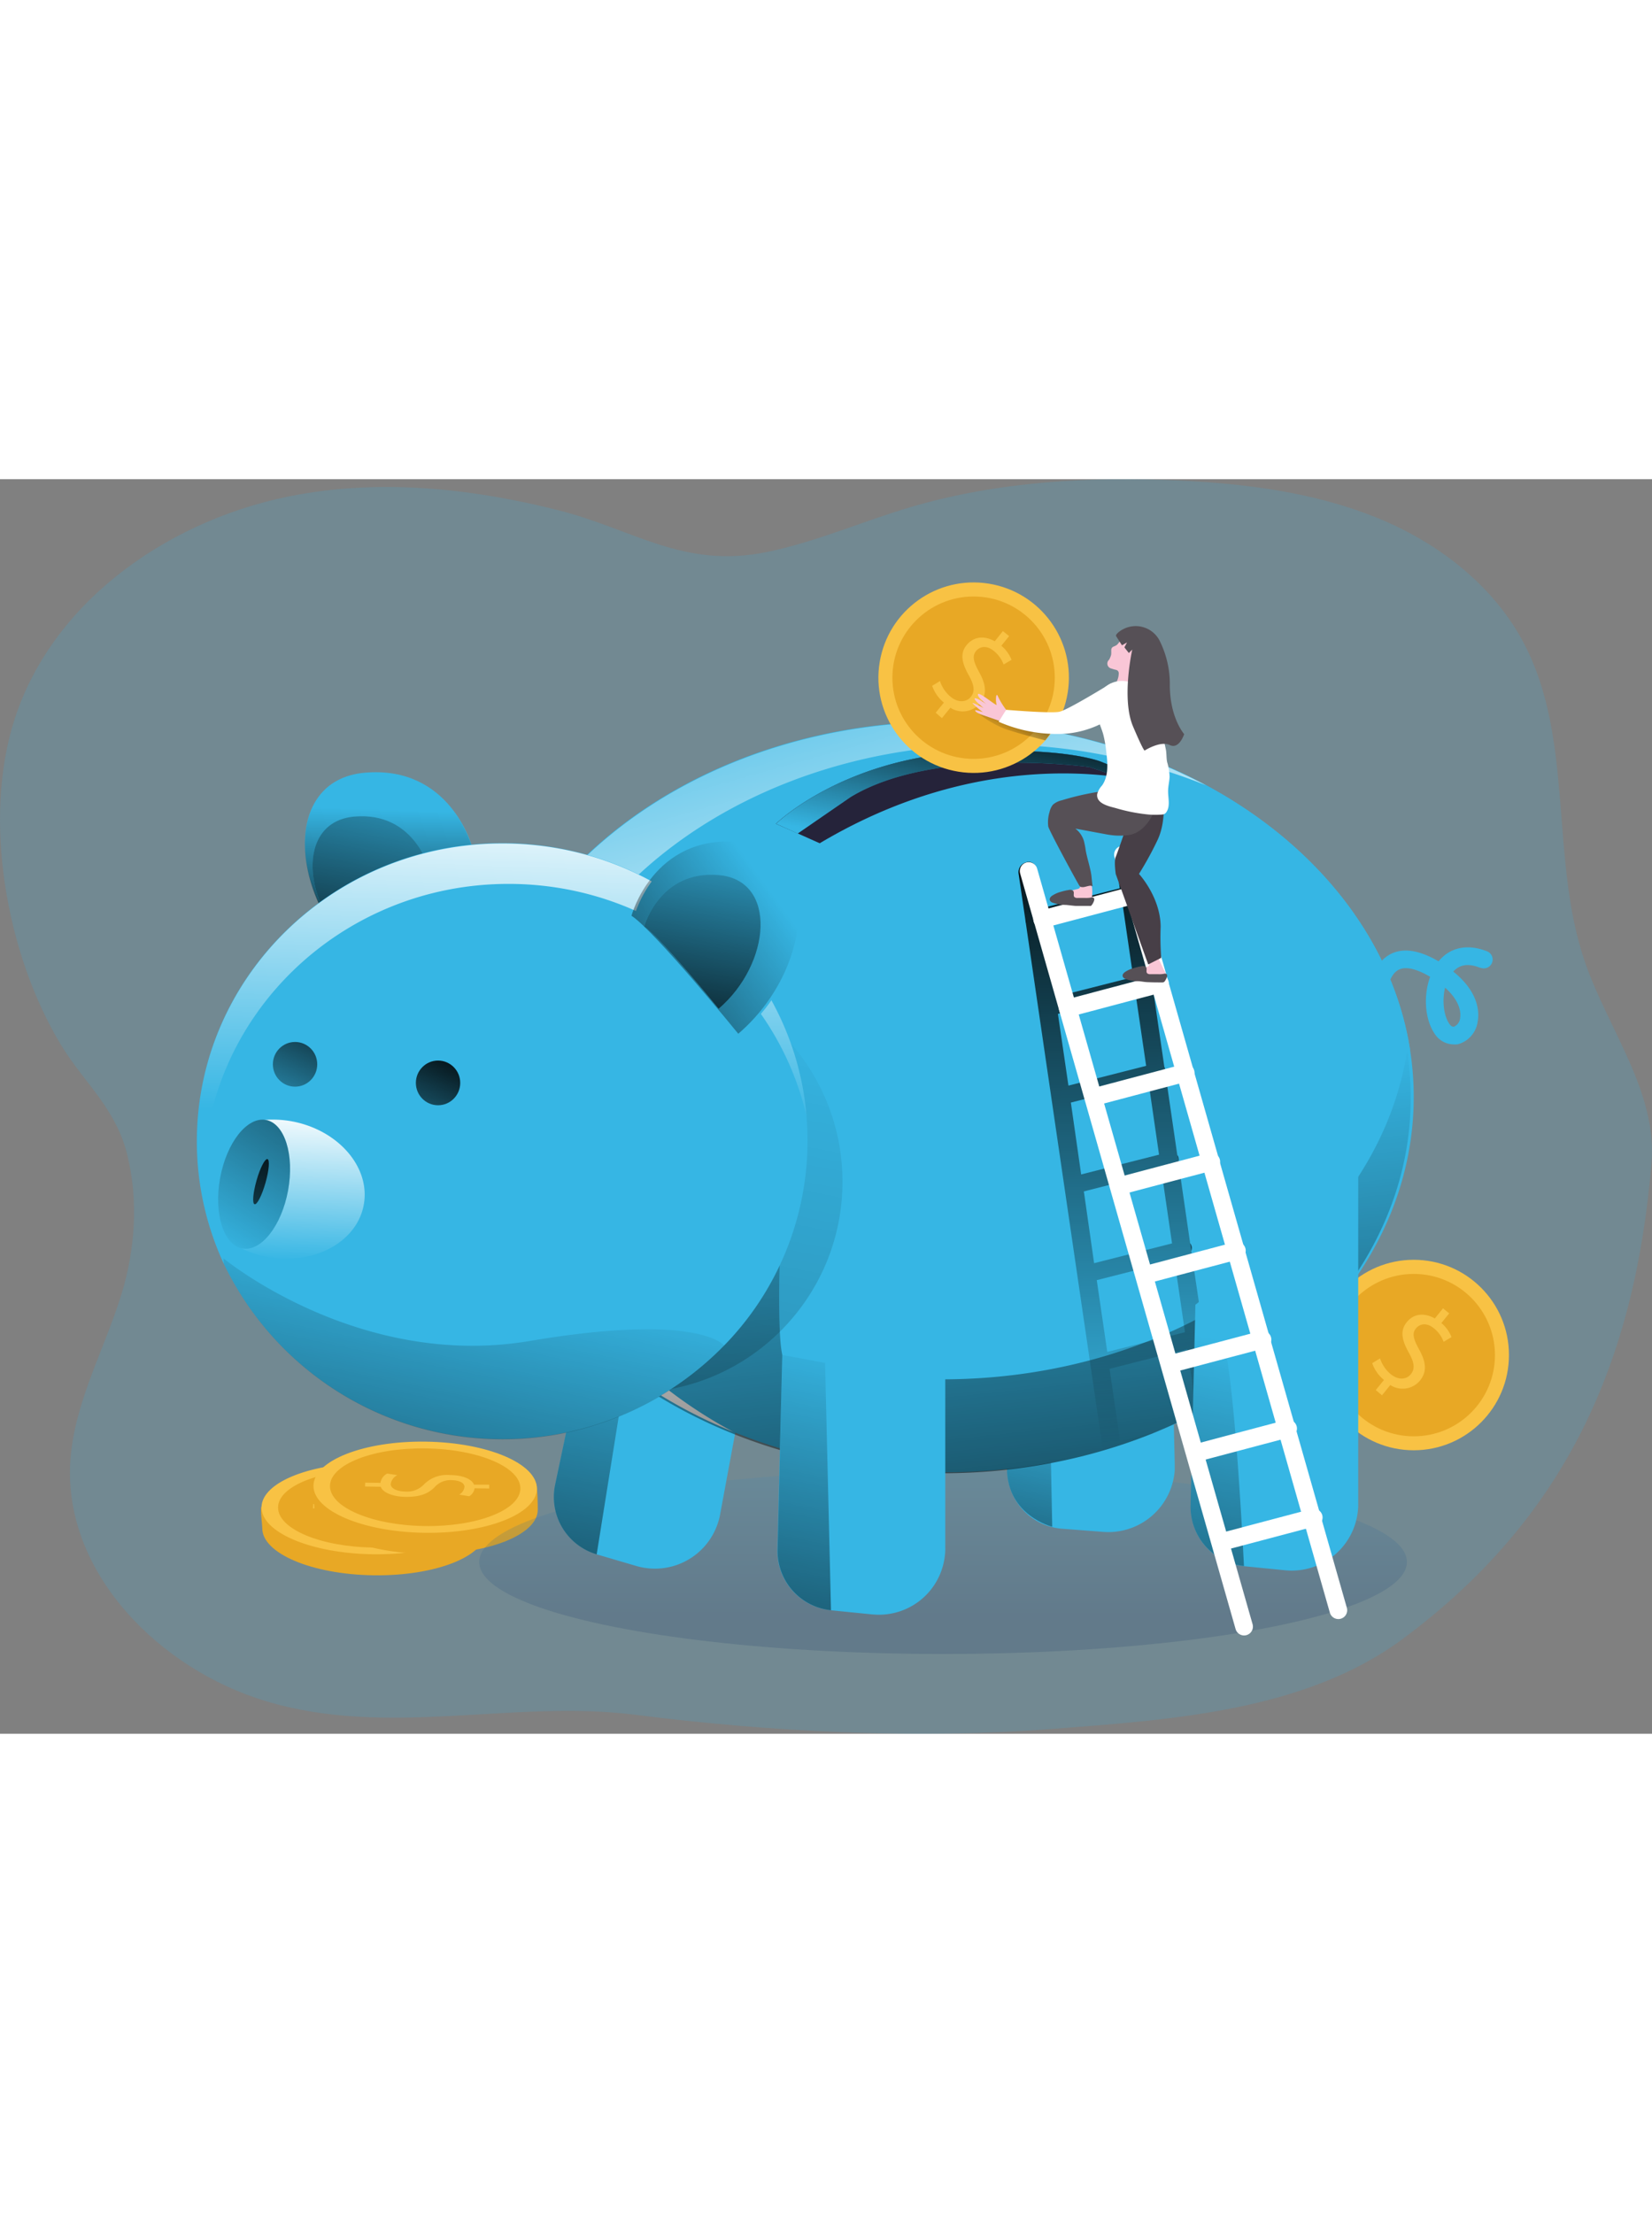<svg id="Layer_1" data-name="Layer 1" xmlns="http://www.w3.org/2000/svg" xmlns:xlink="http://www.w3.org/1999/xlink" viewBox="0 0 373.96 283.99" data-imageid="piggy-bank-monochromatic-ffc98" imageName="Piggy bank" class="illustrations_image" style="width: 212px;"><rect x="0" y="0" width="373.96" height="283.99" fill="#808080" stroke="none"/><defs><linearGradient id="linear-gradient" x1="-531.62" y1="2625.21" x2="-531.81" y2="2642.45" gradientTransform="matrix(-1, 0, 0, 1, -413.32, -2463.71)" gradientUnits="userSpaceOnUse"><stop offset="0" stop-color="#68e1fd"/><stop offset="1" stop-color="#68e1fd"/></linearGradient><linearGradient id="linear-gradient-2" x1="-576.73" y1="2649.42" x2="-486.98" y2="2649.42" xlink:href="#linear-gradient"/><linearGradient id="linear-gradient-3" x1="-760.51" y1="2763.8" x2="-760.55" y2="2694" gradientTransform="matrix(-1, 0, 0, 1, -547.04, -2505.33)" gradientUnits="userSpaceOnUse"><stop offset="0" stop-color="#183866"/><stop offset="1" stop-color="#68e1fd"/></linearGradient><linearGradient id="linear-gradient-4" x1="-551.85" y1="2818.5" x2="-579.21" y2="2687.03" gradientTransform="matrix(-1, 0, 0, 1, -413.32, -2463.71)" gradientUnits="userSpaceOnUse"><stop offset="0"/><stop offset="1" stop-opacity="0"/></linearGradient><linearGradient id="linear-gradient-5" x1="-765.3" y1="2624.15" x2="-782.87" y2="2539.73" gradientTransform="matrix(-1, 0, 0, 1, -522.71, -2293.71)" xlink:href="#linear-gradient-4"/><linearGradient id="linear-gradient-6" x1="191.97" y1="282.35" x2="246.59" y2="88.08" gradientTransform="matrix(1, 0, 0, -1, 0, 352)" gradientUnits="userSpaceOnUse"><stop offset="0" stop-color="#fff" stop-opacity="0"/><stop offset="0.54" stop-color="#fff"/></linearGradient><linearGradient id="linear-gradient-7" x1="158.32" y1="104.44" x2="176.24" y2="198.28" gradientTransform="matrix(1, 0, 0, -1, -24.33, 310.38)" xlink:href="#linear-gradient-4"/><linearGradient id="linear-gradient-8" x1="-633.96" y1="2447.82" x2="-635.24" y2="2410.17" gradientTransform="matrix(-1, 0, 0, 1, -522.71, -2293.71)" xlink:href="#linear-gradient-4"/><linearGradient id="linear-gradient-9" x1="101.68" y1="188.92" x2="113.5" y2="250.87" gradientTransform="matrix(1, 0, 0, -1, 0, 352)" xlink:href="#linear-gradient-4"/><linearGradient id="linear-gradient-10" x1="-776.43" y1="2629.77" x2="-760.22" y2="2473.82" gradientTransform="matrix(-1, 0, 0, 1, -522.71, -2293.71)" gradientUnits="userSpaceOnUse"><stop offset="0"/><stop offset="0.07" stop-opacity="0.84"/><stop offset="1" stop-opacity="0"/></linearGradient><linearGradient id="linear-gradient-11" x1="273.7" y1="212.74" x2="274.61" y2="172" gradientTransform="matrix(1, 0, 0.14, -1, -46.39, 350)" xlink:href="#linear-gradient-10"/><linearGradient id="linear-gradient-12" x1="304.07" y1="201.16" x2="304.98" y2="160.41" gradientTransform="matrix(1, 0, 0.14, -1, -46.39, 350)" xlink:href="#linear-gradient-10"/><linearGradient id="linear-gradient-13" x1="315.3" y1="172.75" x2="316.88" y2="101.92" gradientTransform="matrix(1, 0, 0.14, -1, -46.39, 350)" xlink:href="#linear-gradient-10"/><linearGradient id="linear-gradient-14" x1="320.9" y1="159.5" x2="322.72" y2="77.57" gradientTransform="matrix(1, 0, 0.14, -1, -46.39, 350)" xlink:href="#linear-gradient-10"/><linearGradient id="linear-gradient-15" x1="326.56" y1="146.49" x2="328.58" y2="55.75" gradientTransform="matrix(1, 0, 0.14, -1, -46.39, 350)" xlink:href="#linear-gradient-10"/><linearGradient id="linear-gradient-16" x1="298.96" y1="136.89" x2="301.17" y2="37.66" gradientTransform="matrix(1, 0, 0, -1, 0, 352)" xlink:href="#linear-gradient-10"/><linearGradient id="linear-gradient-17" x1="299.63" y1="225.25" x2="302.69" y2="87.72" gradientTransform="matrix(1, 0, 0.14, -1, -46.39, 350)" xlink:href="#linear-gradient-10"/><linearGradient id="linear-gradient-18" x1="301.74" y1="124.57" x2="304.09" y2="18.88" gradientTransform="matrix(1, 0, 0, -1, 0, 352)" xlink:href="#linear-gradient-10"/><linearGradient id="linear-gradient-19" x1="137.98" y1="165.5" x2="142.91" y2="305.03" xlink:href="#linear-gradient-6"/><linearGradient id="linear-gradient-20" x1="-650.48" y1="2632.69" x2="-634.42" y2="2667.6" gradientTransform="matrix(-1, 0, 0, 1, -547.04, -2505.33)" xlink:href="#linear-gradient-4"/><linearGradient id="linear-gradient-21" x1="-622.16" y1="2619.67" x2="-606.1" y2="2654.58" gradientTransform="matrix(-1, 0, 0, 1, -547.04, -2505.33)" xlink:href="#linear-gradient-4"/><linearGradient id="linear-gradient-22" x1="-505.82" y1="2682.29" x2="-507.91" y2="2631.09" gradientTransform="matrix(-1, 0, 0, 1, -413.32, -2463.71)" gradientUnits="userSpaceOnUse"><stop offset="0" stop-color="#fff" stop-opacity="0"/><stop offset="0.67" stop-color="#fff"/></linearGradient><linearGradient id="linear-gradient-23" x1="-522.98" y1="2616.14" x2="-481.08" y2="2682.47" gradientTransform="matrix(-0.18, -0.98, -0.98, 0.18, 2611.28, -765.46)" xlink:href="#linear-gradient-4"/><linearGradient id="linear-gradient-24" x1="-500.57" y1="2646.63" x2="-486.61" y2="2711.11" xlink:href="#linear-gradient-4"/><linearGradient id="linear-gradient-25" x1="-519.63" y1="2813.14" x2="-546.99" y2="2681.67" xlink:href="#linear-gradient-4"/><linearGradient id="linear-gradient-26" x1="139.84" y1="172.52" x2="199.53" y2="216.07" gradientTransform="matrix(1, 0, 0, -1, 0, 352)" xlink:href="#linear-gradient-4"/><linearGradient id="linear-gradient-27" x1="176.86" y1="174.57" x2="188.69" y2="236.51" gradientTransform="matrix(1, 0, 0, -1, 0, 352)" xlink:href="#linear-gradient-4"/><linearGradient id="linear-gradient-28" x1="-661.73" y1="2555.06" x2="-655.08" y2="2590.91" xlink:href="#linear-gradient-4"/><linearGradient id="linear-gradient-29" x1="-691.01" y1="2832.55" x2="-718.38" y2="2701.08" xlink:href="#linear-gradient-4"/><linearGradient id="linear-gradient-30" x1="-599.68" y1="2831.36" x2="-627.04" y2="2699.89" xlink:href="#linear-gradient-4"/><linearGradient id="linear-gradient-31" x1="258.84" y1="264.16" x2="251.99" y2="251.58" gradientTransform="matrix(1, 0, 0, -1, 0, 352)" xlink:href="#linear-gradient-4"/></defs><title>5</title><path d="M38.89,170.88c5.18,8,11.74,13.54,14.24,23.64,2.56,10.28,1.8,21.49-1.3,31.57-3.9,12.71-10.8,24.73-11.59,38C38.74,289.2,60.43,311,84.52,318.23c27.75,8.39,55.83-.45,83.63,3.09,30.51,3.88,63.59,5.57,94.26,3.21,26.63-2.06,57.3-3.95,79.45-20.38,37.22-27.62,52.58-63,56.32-107.72,1.35-16.11-9.83-30.26-15.08-45.56-8-23.23-2.37-50.2-13.75-72-6.94-13.29-19.61-23-33.51-28.6s-29-7.58-44-8.33c-20.63-1-41.59.16-61.4,6C219.56,51.17,209.07,55.8,198,58.09,179,62,167.76,52.92,150.56,48.6c-19.09-4.8-39.08-7-58.6-3.51-28.23,5-55.37,23.41-64.26,50.65-7.45,22.81-1.91,53.52,10.42,73.92C38.38,170.07,38.63,170.48,38.89,170.88Z" transform="translate(-24.33 -41.62)" fill="#36b6e4" opacity="0.18" style="isolation:isolate" class="target-color"/><circle cx="320.02" cy="198.26" r="21.56" fill="#f8c244"/><circle cx="320.03" cy="198.28" r="18.38" fill="#e8a825"/><path d="M335.76,247.81l1.86-2.29a8.35,8.35,0,0,1-2.66-3.8l1.77-1.08a7.73,7.73,0,0,0,2.45,3.6c1.63,1.31,3.46,1.26,4.5,0s.75-2.73-.37-4.77c-1.57-2.79-2.16-5-.56-7s4-2.22,6.38-.87l1.85-2.29,1.4,1.14-1.77,2.19a8,8,0,0,1,2.3,3.18l-1.79,1.07a6.92,6.92,0,0,0-2.23-3.08c-1.74-1.42-3.24-.9-4,0-1,1.18-.6,2.45.71,4.86,1.56,2.84,1.79,5,.16,7a5.1,5.1,0,0,1-6.71,1L337.17,249Z" transform="translate(-24.33 -41.62)" fill="#f8c244"/><path d="M108.85,289.74c-14-.2-25.23-5-25.15-10.69,0-.63-.47-4.21-.2-4.78,2.21-4.79,13.22-5.35,25.64-5.18,12.22.18,22.48,0,24.77,4.72.34.68.39,5.28.38,6C134.22,285.48,122.82,289.94,108.85,289.74Z" transform="translate(-24.33 -41.62)" fill="#e8a825"/><ellipse cx="108.82" cy="274.66" rx="10.32" ry="25.29" transform="translate(-191.7 337.92) rotate(-89.18)" fill="#f8c244"/><ellipse cx="108.82" cy="274.66" rx="8.79" ry="21.55" transform="translate(-191.7 337.92) rotate(-89.18)" fill="#e8a825"/><path d="M95.23,273.62l3.44.06a2.83,2.83,0,0,1,1.54-2.11l2.29.36a2.69,2.69,0,0,0-1.5,2c0,1,1.39,1.69,3.33,1.71a5.19,5.19,0,0,0,4.1-1.52,7.27,7.27,0,0,1,5.94-2.21c2.84,0,5,.89,5.49,2.18l3.44.05V275l-3.32-.06a2.45,2.45,0,0,1-1.22,1.81l-2.25-.38a2.36,2.36,0,0,0,1.19-1.75c0-1.06-1.55-1.5-2.93-1.52a4.86,4.86,0,0,0-3.92,1.67c-1.45,1.42-3.24,2.11-6.32,2.11-2.71,0-5.28-.84-5.79-2.29H95.18Z" transform="translate(-24.33 -41.62)" fill="#f8c244"/><path d="M120.62,284.88c-14-.2-25.23-5-25.15-10.68,0-.64-.47-4.22-.2-4.79,2.2-4.79,13.22-5.34,25.64-5.18,12.22.18,22.48,0,24.77,4.73.34.67.39,5.27.38,6C146,280.62,134.59,285.08,120.62,284.88Z" transform="translate(-24.33 -41.62)" fill="#e8a825"/><ellipse cx="120.59" cy="269.8" rx="10.32" ry="25.29" transform="translate(-175.25 344.9) rotate(-89.18)" fill="#f8c244"/><ellipse cx="120.59" cy="269.8" rx="8.79" ry="21.55" transform="translate(-175.25 344.9) rotate(-89.18)" fill="#e8a825"/><path d="M107,268.77l3.45.05a2.83,2.83,0,0,1,1.54-2.11l2.29.36a2.69,2.69,0,0,0-1.5,2c0,1,1.38,1.69,3.32,1.71a5.2,5.2,0,0,0,4.11-1.52,7.3,7.3,0,0,1,5.94-2.21c2.84,0,5,.89,5.48,2.18h3.45v.87l-3.32-.05a2.48,2.48,0,0,1-1.22,1.8l-2.25-.38a2.32,2.32,0,0,0,1.18-1.75c0-1.06-1.55-1.5-2.92-1.52a4.82,4.82,0,0,0-3.92,1.68c-1.45,1.41-3.25,2.11-6.33,2.11-2.71,0-5.27-.85-5.78-2.29l-3.56-.06Z" transform="translate(-24.33 -41.62)" fill="#f8c244"/><path d="M118.56,170.28c25.08,0,45.43,6,45.43,13.33a4.4,4.4,0,0,1-.57,2.1c-3.45,6.36-22.22,11.22-44.87,11.22s-41.45-4.86-44.88-11.22a4.4,4.4,0,0,1-.57-2.1C73.1,176.24,93.47,170.28,118.56,170.28Z" transform="translate(-24.33 -41.62)" fill="url(#linear-gradient)"/><path d="M118.54,174.49c22.65,0,41.44,4.86,44.87,11.22-3.45,6.36-22.22,11.22-44.87,11.22s-41.45-4.86-44.88-11.22C77.1,179.35,95.88,174.49,118.54,174.49Z" transform="translate(-24.33 -41.62)" fill="url(#linear-gradient-2)"/><ellipse cx="213.48" cy="245.11" rx="105" ry="20.83" opacity="0.19" fill="url(#linear-gradient-3)" style="isolation:isolate"/><path d="M150,269.2l9.35-44.4,35,13.36-7,37.74a13.09,13.09,0,0,1-.36,1.53h0a15,15,0,0,1-18.59,10.21l-9-2.64A13.55,13.55,0,0,1,150,269.2Z" transform="translate(-24.33 -41.62)" fill="#36b6e4" class="target-color"/><path d="M150,269.2l9.06-43,9.18,3.53L159.4,285A13.54,13.54,0,0,1,150,269.2Z" transform="translate(-24.33 -41.62)" fill="url(#linear-gradient-4)"/><path d="M252.29,265.65l.08-45.39,37,5.82.88,38.38V266h0a15.07,15.07,0,0,1-16.12,13.92l-9.38-.72A13.47,13.47,0,0,1,252.29,265.65Z" transform="translate(-24.33 -41.62)" fill="#36b6e4" class="target-color"/><path d="M251.85,241.9s.28,14.15.42,23.75c.15,10.63,10.25,13.1,10.25,13.1l-.57-28.7Z" transform="translate(-24.33 -41.62)" fill="url(#linear-gradient-5)"/><path d="M238.31,96.53c54.09,0,98.7,32.42,105.23,74.31-6.53,41.9-51.18,74.32-105.23,74.32s-98.67-32.42-105.2-74.32C139.64,129,184.22,96.53,238.31,96.53Z" transform="translate(-24.33 -41.62)" fill="#36b6e4" class="target-color"/><path d="M324.48,209.75c1-1.07,1.9-2.16,2.81-3.29C326.39,207.58,325.45,208.67,324.48,209.75Zm0,0c1-1.07,1.9-2.16,2.81-3.29C326.39,207.58,325.45,208.67,324.48,209.75Z" transform="translate(-24.33 -41.62)" fill="#36b6e4" class="target-color"/><path d="M344.35,181.47c0,28.8-17.9,54.25-45.27,69.61-1.27.72-2.55,1.41-3.86,2.07q-4,2-8.23,3.8a121.08,121.08,0,0,1-13,4.52,129.27,129.27,0,0,1-35.73,4.95c-58.54,0-106-38-106-85a67.58,67.58,0,0,1,.81-10.63c.16,1,.34,2,.55,3q-.3-1.5-.54-3c6.53-41.89,51.11-74.31,105.2-74.31S337,129,343.53,170.84A68.81,68.81,0,0,1,344.35,181.47Z" transform="translate(-24.33 -41.62)" fill="#36b6e4" class="target-color"/><path d="M144,176c.08.51.17,1,.25,1.53-.1-.51-.18-1-.26-1.53a67.58,67.58,0,0,0-.81,10.63c0,29.46,18.72,55.41,47.15,70.65-34.44-14-58-42.7-58-75.77a67.58,67.58,0,0,1,.81-10.63c.16,1,.34,2,.55,3q-.3-1.5-.54-3c6.53-41.89,51.11-74.31,105.2-74.31a124.74,124.74,0,0,1,59,14.35,127.13,127.13,0,0,0-48.12-9.23C195.1,101.65,150.52,134.07,144,176Z" transform="translate(-24.33 -41.62)" fill="url(#linear-gradient-6)"/><circle cx="142.95" cy="159.02" r="47.76" opacity="0.19" fill="url(#linear-gradient-7)" style="isolation:isolate"/><path d="M107,151.48c-17.08-14.6-19.28-41.8,0-43.43s24.17,16.71,24.17,16.71C125.86,128.21,107,151.5,107,151.48Z" transform="translate(-24.33 -41.62)" fill="#36b6e4" class="target-color"/><path d="M107,151.64c-17.08-14.6-19.28-41.8,0-43.43s24.17,16.71,24.17,16.71C125.86,128.37,107,151.66,107,151.64Z" transform="translate(-24.33 -41.62)" fill="url(#linear-gradient-8)"/><path d="M104.58,148.28c-11.9-10.2-13.41-29.15,0-30.29s16.84,11.65,16.84,11.65C117.72,132,104.58,148.26,104.58,148.28Z" transform="translate(-24.33 -41.62)" fill="#36b6e4" class="target-color"/><path d="M104.58,148.28c-11.9-10.2-13.41-29.15,0-30.29s16.84,11.65,16.84,11.65C117.72,132,104.58,148.26,104.58,148.28Z" transform="translate(-24.33 -41.62)" fill="url(#linear-gradient-9)"/><path d="M132.41,171.07c4.1,26.37,23.29,49,50.43,62.12l8.83-10.13,9.22-4.79c-.13.39-.55,17.55.55,21.61a115.34,115.34,0,0,0,36.18,5.5c54.1,0,98.7-32.45,105.23-74.32a68.81,68.81,0,0,1,.82,10.63c0,46.91-47.5,84.95-106,84.95s-106-38-106-84.95A67.39,67.39,0,0,1,132.41,171.07Z" transform="translate(-24.33 -41.62)" fill="url(#linear-gradient-10)"/><path d="M256.63,142.11a1.25,1.25,0,0,1-.12-.46,1.48,1.48,0,0,1,0-.42Z" transform="translate(-24.33 -41.62)" fill="url(#linear-gradient-11)"/><path d="M285.17,155.63l-.14-.88a1.39,1.39,0,0,1,.13.44A2.16,2.16,0,0,1,285.17,155.63Z" transform="translate(-24.33 -41.62)" fill="url(#linear-gradient-12)"/><path d="M291.07,196.13l-.23-1.53a1.61,1.61,0,0,1,.29.76A2,2,0,0,1,291.07,196.13Z" transform="translate(-24.33 -41.62)" fill="url(#linear-gradient-13)"/><path d="M294,216.34l-.25-1.76a1.79,1.79,0,0,1,.36.85A2,2,0,0,1,294,216.34Z" transform="translate(-24.33 -41.62)" fill="url(#linear-gradient-14)"/><path d="M297,236.54l-.28-2a1.59,1.59,0,0,1,.42.94A1.84,1.84,0,0,1,297,236.54Z" transform="translate(-24.33 -41.62)" fill="url(#linear-gradient-15)"/><path d="M300.09,255.61a1.92,1.92,0,0,1-.19,1.13l-.31-2.15A1.71,1.71,0,0,1,300.09,255.61Z" transform="translate(-24.33 -41.62)" fill="url(#linear-gradient-16)"/><path d="M297,236.54l-.29-1.95L294,216.34l-.26-1.76-2.68-18.45-.23-1.53-2.73-18.72a1.26,1.26,0,0,0,0-.61,1.51,1.51,0,0,0-.2-.62l-2.77-19-.13-.87-2.86-19.59v-.11L280.83,126a1.73,1.73,0,0,0-2-1.43,1.37,1.37,0,0,0-.29.07,2.33,2.33,0,0,0-1.73,2.46l1,7.13-17.58,4.48-1.32-9a1.74,1.74,0,0,0-2-1.44l-.3.08a2.32,2.32,0,0,0-1.72,2.46l1.53,10.44h0l.13.88h0l2.86,19.61L274,261.47A118.65,118.65,0,0,0,287,257l-9.12,2.33L275.5,243l17.59-4.48,2.13,14.61c1.31-.66,2.59-1.35,3.86-2.07Zm-36.12-94,17.6-4.48,2.37,16.27-17.6,4.48Zm2.93,20.11,17.59-4.49,2.38,16.26-17.59,4.47Zm2.93,20.08,17.6-4.47,2.36,16.26L269.07,199Zm2.94,20.11,17.59-4.49,2.37,16.26L272,219.09Zm5.3,36.34-2.38-16.25,17.6-4.48,2.37,16.26Z" transform="translate(-24.33 -41.62)" fill="url(#linear-gradient-17)"/><path d="M303.08,275.69a2,2,0,0,1-.24,1.21l-.33-2.29A1.69,1.69,0,0,1,303.08,275.69Z" transform="translate(-24.33 -41.62)" fill="url(#linear-gradient-18)"/><path d="M138,124c38.18,0,69.13,30.17,69.13,67.42a66.33,66.33,0,0,1-18.89,46.32A70,70,0,0,1,75,219.24a65.88,65.88,0,0,1-6.11-27.76C68.91,154.23,99.86,124,138,124Z" transform="translate(-24.33 -41.62)" fill="#36b6e4" class="target-color"/><path d="M206.94,186c-6.86-30.2-34.48-52.77-67.5-52.77-38.18,0-69.13,30.19-69.13,67.44,0,1.81.07,3.62.22,5.43a65.71,65.71,0,0,1-1.62-14.59c0-37.25,31-67.43,69.12-67.43C174.31,124.05,204.07,151.29,206.94,186Z" transform="translate(-24.33 -41.62)" fill="url(#linear-gradient-19)"/><ellipse cx="99.16" cy="136.66" rx="5.02" ry="5.06" fill="#36b6e4" class="target-color"/><ellipse cx="66.79" cy="132.45" rx="5.02" ry="5.06" fill="#36b6e4" class="target-color"/><ellipse cx="99.16" cy="136.66" rx="5.02" ry="5.06" fill="url(#linear-gradient-20)"/><ellipse cx="66.79" cy="132.45" rx="5.02" ry="5.06" fill="url(#linear-gradient-21)"/><path d="M90.51,187c10.49,2,17.73,10.44,16.16,18.9s-11.34,13.71-21.83,11.76a23.15,23.15,0,0,1-6-2l5.35-29A23.92,23.92,0,0,1,90.51,187Z" transform="translate(-24.33 -41.62)" fill="#36b6e4" class="target-color"/><path d="M90.51,187c10.49,2,17.73,10.44,16.16,18.9s-11.34,13.71-21.83,11.76a23.15,23.15,0,0,1-6-2l5.35-29A23.92,23.92,0,0,1,90.51,187Z" transform="translate(-24.33 -41.62)" fill="url(#linear-gradient-22)"/><ellipse cx="81.86" cy="201.21" rx="14.79" ry="7.82" transform="translate(-155.17 203.75) rotate(-79.59)" fill="#36b6e4" class="target-color"/><ellipse cx="81.86" cy="201.21" rx="14.79" ry="7.82" transform="translate(-155.17 203.75) rotate(-79.59)" fill="url(#linear-gradient-23)"/><path d="M84.88,195.53c.55.16.35,2.57-.46,5.4s-1.91,5-2.47,4.81-.34-2.57.46-5.4S84.33,195.37,84.88,195.53Z" transform="translate(-24.33 -41.62)" fill="url(#linear-gradient-24)"/><path d="M144.23,236.7c38.77-6.54,44.05,1.08,44.05,1.08A70,70,0,0,1,75,219.24L74.93,218S105.47,243.24,144.23,236.7Z" transform="translate(-24.33 -41.62)" fill="url(#linear-gradient-25)"/><path d="M192.09,167.15c17.09-14.59,19.29-41.79,0-43.42s-24.16,16.71-24.16,16.71C173.24,143.89,192.09,167.18,192.09,167.15Z" transform="translate(-24.33 -41.62)" fill="#36b6e4" class="target-color"/><path d="M191.45,167.15c17.08-14.59,19.28-41.79,0-43.42s-24.17,16.71-24.17,16.71C172.59,143.89,191.45,167.18,191.45,167.15Z" transform="translate(-24.33 -41.62)" fill="url(#linear-gradient-26)"/><path d="M187,161.51c11.9-10.19,13.41-29.14,0-30.28s-16.84,11.64-16.84,11.64C173.87,145.29,187,161.5,187,161.51Z" transform="translate(-24.33 -41.62)" fill="#36b6e4" class="target-color"/><path d="M187,161.51c11.9-10.19,13.41-29.14,0-30.28s-16.84,11.64-16.84,11.64C173.87,145.29,187,161.5,187,161.51Z" transform="translate(-24.33 -41.62)" fill="url(#linear-gradient-27)"/><path d="M243,103.39c22.25-1.26,30.54,2.17,30.54,2.17l14.34,5.71a59,59,0,0,0-9.93-2.15h0c-13.53-1.93-39.29-2.23-68.06,14.91l-4.92-2.2-5-2.21S214.78,105,243,103.39Z" transform="translate(-24.33 -41.62)" fill="#25233a"/><path d="M243,103.39c22.25-1.26,30.54,2.17,30.54,2.17l14.34,5.71a59,59,0,0,0-9.93-2.15h0L271,106.79s-34.92-4.86-54.09,6.77l-12,8.27L200,119.62S214.78,105,243,103.39Z" transform="translate(-24.33 -41.62)" fill="#36b6e4" class="target-color"/><path d="M243,103.39c22.25-1.26,30.54,2.17,30.54,2.17l14.34,5.71a59,59,0,0,0-9.93-2.15h0L271,106.79s-34.92-4.86-54.09,6.77l-12,8.27L200,119.62S214.78,105,243,103.39Z" transform="translate(-24.33 -41.62)" fill="url(#linear-gradient-28)"/><path d="M200.31,283.85l1.14-45.37,36.86,6.68v38.41a10.41,10.41,0,0,1-.07,1.48h0a15,15,0,0,1-16.32,13.55h-.1l-9.38-.94A13.48,13.48,0,0,1,200.31,283.85Z" transform="translate(-24.33 -41.62)" fill="#36b6e4" class="target-color"/><path d="M293.85,273.85l1-41.78h0l.08-3.57,36.86-29.6v74.67a10.76,10.76,0,0,1-.07,1.5h0a15.06,15.06,0,0,1-16.44,13.54l-9.37-.93A13.51,13.51,0,0,1,293.85,273.85Z" transform="translate(-24.33 -41.62)" fill="#36b6e4" class="target-color"/><path d="M293.84,273.85l1-41.78h0s3-1.62,5.94,3.57,5.14,52,5.14,52A13.5,13.5,0,0,1,293.84,273.85Z" transform="translate(-24.33 -41.62)" fill="url(#linear-gradient-29)"/><path d="M200.35,283.87l1.09-44,9.66,1.78,1.34,56A13.48,13.48,0,0,1,200.35,283.87Z" transform="translate(-24.33 -41.62)" fill="url(#linear-gradient-30)"/><path d="M353.31,169.56a5.17,5.17,0,0,1-4.24-2.44c-2.24-3.32-2.54-8.65-1-12.86-2.32-1.37-5.28-2.62-7.21-1.55-2.22,1.22-2.72,5.26-2.73,6.72a2,2,0,0,1-2,2h0a2,2,0,0,1-2-2c0-.77.13-7.62,4.79-10.21,2.87-1.59,6.59-1.08,11.06,1.54h0c2.59-3.2,6.57-4,10.92-2.29a2,2,0,0,1-1.37,3.76l-.12,0c-2.64-1.06-4.64-.78-6.11.85,5.88,4.7,5.88,9.32,5.54,11.24a6.17,6.17,0,0,1-4.5,5.21A5.05,5.05,0,0,1,353.31,169.56Zm-1.86-12.85c-.71,2.94-.31,6.33.94,8.16.35.53.71.75,1.07.68a2.35,2.35,0,0,0,1.4-2c.14-.87.25-3.55-3.41-6.84Z" transform="translate(-24.33 -41.62)" fill="#36b6e4" class="target-color"/><circle cx="244.73" cy="86.54" r="21.56" transform="translate(95.77 272.63) rotate(-80.78)" fill="#f8c244"/><circle cx="220.39" cy="44.93" r="18.38" fill="#e8a825"/><path d="M245.55,94.41a23,23,0,0,0,6.26,3.73c3.14,1.08,9.14,2.61,9.14,2.61l2.16-2.92Z" transform="translate(-24.33 -41.62)" fill="url(#linear-gradient-31)"/><path d="M236.14,94.48,238,92.19a8.55,8.55,0,0,1-2.66-3.8l1.77-1.08a7.75,7.75,0,0,0,2.46,3.6c1.62,1.31,3.45,1.26,4.5,0s.75-2.73-.37-4.78c-1.58-2.78-2.16-5-.57-6.95s4-2.22,6.38-.87L251.35,76l1.41,1.14L251,79.32a8,8,0,0,1,2.31,3.18l-1.79,1.07a7.07,7.07,0,0,0-2.23-3.08c-1.75-1.42-3.25-.9-4,0-.95,1.18-.59,2.45.72,4.86,1.56,2.84,1.78,5,.15,7a5.08,5.08,0,0,1-6.7,1l-1.91,2.36Z" transform="translate(-24.33 -41.62)" fill="#f8c244"/><path d="M252.09,93.82a16.76,16.76,0,0,1-1.84-3c-.49-1.24-.6,1.09-.32,1.79s-4-3-4.22-2.32,2,2.32,2,2.32S245.42,91,245,91.24s2,2.18,2,2.18-2.53-1.34-2.53-1.09a17.25,17.25,0,0,0,2.35,2s-1.44-.42-1.65-.42-.14.5,1.58,1.09l4.4,1.53Z" transform="translate(-24.33 -41.62)" fill="#f9c6d6"/><line x1="232.85" y1="88.69" x2="281.62" y2="259.74" fill="none" stroke="#fff" stroke-linecap="round" stroke-linejoin="round" stroke-width="4"/><line x1="254.2" y1="84.98" x2="302.96" y2="256.03" fill="none" stroke="#fff" stroke-linecap="round" stroke-linejoin="round" stroke-width="4"/><line x1="235.91" y1="99.62" x2="256.8" y2="94.09" fill="none" stroke="#fff" stroke-linecap="round" stroke-linejoin="round" stroke-width="4"/><line x1="241.71" y1="119.76" x2="262.6" y2="114.22" fill="none" stroke="#fff" stroke-linecap="round" stroke-linejoin="round" stroke-width="4"/><line x1="247.51" y1="139.89" x2="268.4" y2="134.36" fill="none" stroke="#fff" stroke-linecap="round" stroke-linejoin="round" stroke-width="4"/><line x1="253.31" y1="160.03" x2="274.2" y2="154.5" fill="none" stroke="#fff" stroke-linecap="round" stroke-linejoin="round" stroke-width="4"/><line x1="259.11" y1="180.16" x2="279.99" y2="174.63" fill="none" stroke="#fff" stroke-linecap="round" stroke-linejoin="round" stroke-width="4"/><line x1="264.91" y1="200.3" x2="285.79" y2="194.77" fill="none" stroke="#fff" stroke-linecap="round" stroke-linejoin="round" stroke-width="4"/><line x1="270.71" y1="220.44" x2="291.59" y2="214.9" fill="none" stroke="#fff" stroke-linecap="round" stroke-linejoin="round" stroke-width="4"/><line x1="276.51" y1="240.57" x2="297.39" y2="235.04" fill="none" stroke="#fff" stroke-linecap="round" stroke-linejoin="round" stroke-width="4"/><path d="M271.53,136.11a1.48,1.48,0,0,1-.4,1.18,1.28,1.28,0,0,1-.53.21,5.88,5.88,0,0,1-1.51.1,22.26,22.26,0,0,1-2.82-.4l-1.61-.31a.75.75,0,0,1-.52-.26.56.56,0,0,1,.09-.62,2.22,2.22,0,0,1,1-.67,19.09,19.09,0,0,1,2.95-.94.94.94,0,0,0,.46-.19c.21-.17.25-.47.38-.7a1.2,1.2,0,0,1,1.27-.49c.46.09,1.12.4,1.23.91A9.35,9.35,0,0,1,271.53,136.11Z" transform="translate(-24.33 -41.62)" fill="#f9c6d6"/><path d="M266.37,134.59a1,1,0,0,1,.92.25c.27.39-.07,1,.24,1.36a1,1,0,0,0,.7.21H270a6.06,6.06,0,0,0,1.41-.11.62.62,0,0,1,.33,0,.39.39,0,0,1,.29.35.85.85,0,0,1-.07.47,3.07,3.07,0,0,1-.48.89.7.7,0,0,1-.22.2.81.81,0,0,1-.31,0h-3.14c-.72-.05-1.45-.16-2.17-.22a9.24,9.24,0,0,1-3.08-.53,1,1,0,0,1-.58-.53.72.72,0,0,1,.13-.66,1.6,1.6,0,0,1,.52-.45,6.61,6.61,0,0,1,1.85-.8A13.6,13.6,0,0,1,266.37,134.59Z" transform="translate(-24.33 -41.62)" fill="#565056"/><path d="M288.19,153.59v.12c-.06,1.41-1.92,1.44-2.93,1.39a19.15,19.15,0,0,1-2.82-.4l-1.6-.31a.72.72,0,0,1-.53-.26.57.57,0,0,1,.1-.61,2.29,2.29,0,0,1,1-.68c.87-.35,1.75-.59,2.64-.86s.13-1.33,0-1.9a.55.55,0,0,1,0-.36.68.68,0,0,1,.37-.25,4.94,4.94,0,0,1,1.43-.25.49.49,0,0,1,.29.05.46.46,0,0,1,.16.23l1.53,3.26A2.46,2.46,0,0,1,288.19,153.59Z" transform="translate(-24.33 -41.62)" fill="#f9c6d6"/><path d="M287.51,112.2s1.14,6.42-1.21,11.23a76.55,76.55,0,0,1-4.14,7.54s4.9,5.29,4.9,12a62.9,62.9,0,0,0,.13,7l-2.94,1.49L276.9,131s-.44-2.91,0-3.89S281.12,115,281.12,115Z" transform="translate(-24.33 -41.62)" fill="#473f47"/><path d="M275.85,81.38a5,5,0,0,1-.45,1.1,1.15,1.15,0,0,0,.51,2,8.7,8.7,0,0,0,.87.26,1.27,1.27,0,0,1,.53.2.81.81,0,0,1,.27.56,4.21,4.21,0,0,1-.33,1.64,2,2,0,0,0,0,1.64c.65,1.07,1.8.26,2.45-.3a4,4,0,0,0,.9-1.24,8.66,8.66,0,0,0,.91-4.82,6.72,6.72,0,0,0-1-3c-.45-.7-1.42-1.85-2.37-1.32-.47.27-.68.85-1.14,1.13s-.79.27-1,.61-.08.86-.13,1.24A1,1,0,0,1,275.85,81.38Z" transform="translate(-24.33 -41.62)" fill="#f9c6d6"/><path d="M272.29,112.5a60.28,60.28,0,0,0-7.62,1.81,4.46,4.46,0,0,0-2,1,3.88,3.88,0,0,0-.75,1.62,7.85,7.85,0,0,0-.3,3.3c.22,1,6.5,12.55,7,13.33a1,1,0,0,0,.25.29.81.81,0,0,0,.43.11c.71.08,1.78-.59,2.36-.18-.28-2-.16-2.14-.49-3.65s-.8-3-1.07-4.5a16.91,16.91,0,0,0-.44-2.23,5.55,5.55,0,0,0-1.9-2.69l6.57,1.22a21.22,21.22,0,0,0,2.24.33,14.7,14.7,0,0,0,3.38-.11c2.31-.36,4.09-2.3,5.14-4.27a10.19,10.19,0,0,0,1.14-3.44,6.83,6.83,0,0,0,0-1.69,14.27,14.27,0,0,0-.36-1.49c-1.14.82-3,.37-4.33.38a55.15,55.15,0,0,0-5.6.31C274.74,112.13,273.51,112.3,272.29,112.5Z" transform="translate(-24.33 -41.62)" fill="#565056"/><path d="M279.53,87.41a5.9,5.9,0,0,0-7,4.54,6,6,0,0,0-.1,1.75c.11,2,1.09,3.76,1.63,5.65a25.84,25.84,0,0,1,.67,3.8c.34,2.66.61,5.59-.92,7.79a4.78,4.78,0,0,0-1.11,1.94c-.29,2.18,2.69,2.79,4.2,3.19a39,39,0,0,0,7.57,1.47,19,19,0,0,0,2.82,0,1.94,1.94,0,0,0,.58-.12,1.23,1.23,0,0,0,.52-.49c.88-1.34.35-3.11.36-4.71,0-1.09.29-2.15.34-3.23a13,13,0,0,0-.56-3.34c-.19-.93-.11-1.92-.29-2.87a50.73,50.73,0,0,0-2.09-7.24,25.49,25.49,0,0,0-1.83-4.3,7.57,7.57,0,0,0-3.86-3.56A5.06,5.06,0,0,0,279.53,87.41Z" transform="translate(-24.33 -41.62)" fill="#fff"/><path d="M278.31,93.82a22.15,22.15,0,0,1-13.19,5.44,32.93,32.93,0,0,1-14.72-2.73l1.69-2.71s10.35.88,12.11.43c2.1-.53,11.46-6.32,11.46-6.32S280.68,87.44,278.31,93.82Z" transform="translate(-24.33 -41.62)" fill="#fff"/><path d="M282.85,151.85a1,1,0,0,1,.92.25c.27.39-.08,1,.24,1.36a1,1,0,0,0,.7.21h1.79a5.56,5.56,0,0,0,1.41-.11.62.62,0,0,1,.33,0,.39.39,0,0,1,.29.35.85.85,0,0,1-.07.47,3.12,3.12,0,0,1-.48.9.67.67,0,0,1-.22.19.81.81,0,0,1-.31.06c-1.05,0-2.1,0-3.14-.05-.73,0-1.45-.16-2.17-.22a8.76,8.76,0,0,1-3.08-.53,1,1,0,0,1-.58-.53.7.7,0,0,1,.13-.65,1.76,1.76,0,0,1,.52-.46,6.61,6.61,0,0,1,1.85-.8A13.36,13.36,0,0,1,282.85,151.85Z" transform="translate(-24.33 -41.62)" fill="#565056"/><path d="M277.54,76.25c-.38.32-.63.63-.58.86l1.35,2.11,1.14-.65-.59,1.12,1,1.27.78-.77s-2.5,11.11.17,17.39,2.67,5.44,2.67,5.44,3.54-2.26,5.66-1.22,3.25-2.47,3.25-2.47-3.21-3.63-3.25-11A21.91,21.91,0,0,0,286.74,78a6.1,6.1,0,0,0-8.31-2.35A5.34,5.34,0,0,0,277.54,76.25Z" transform="translate(-24.33 -41.62)" fill="#565056"/></svg>